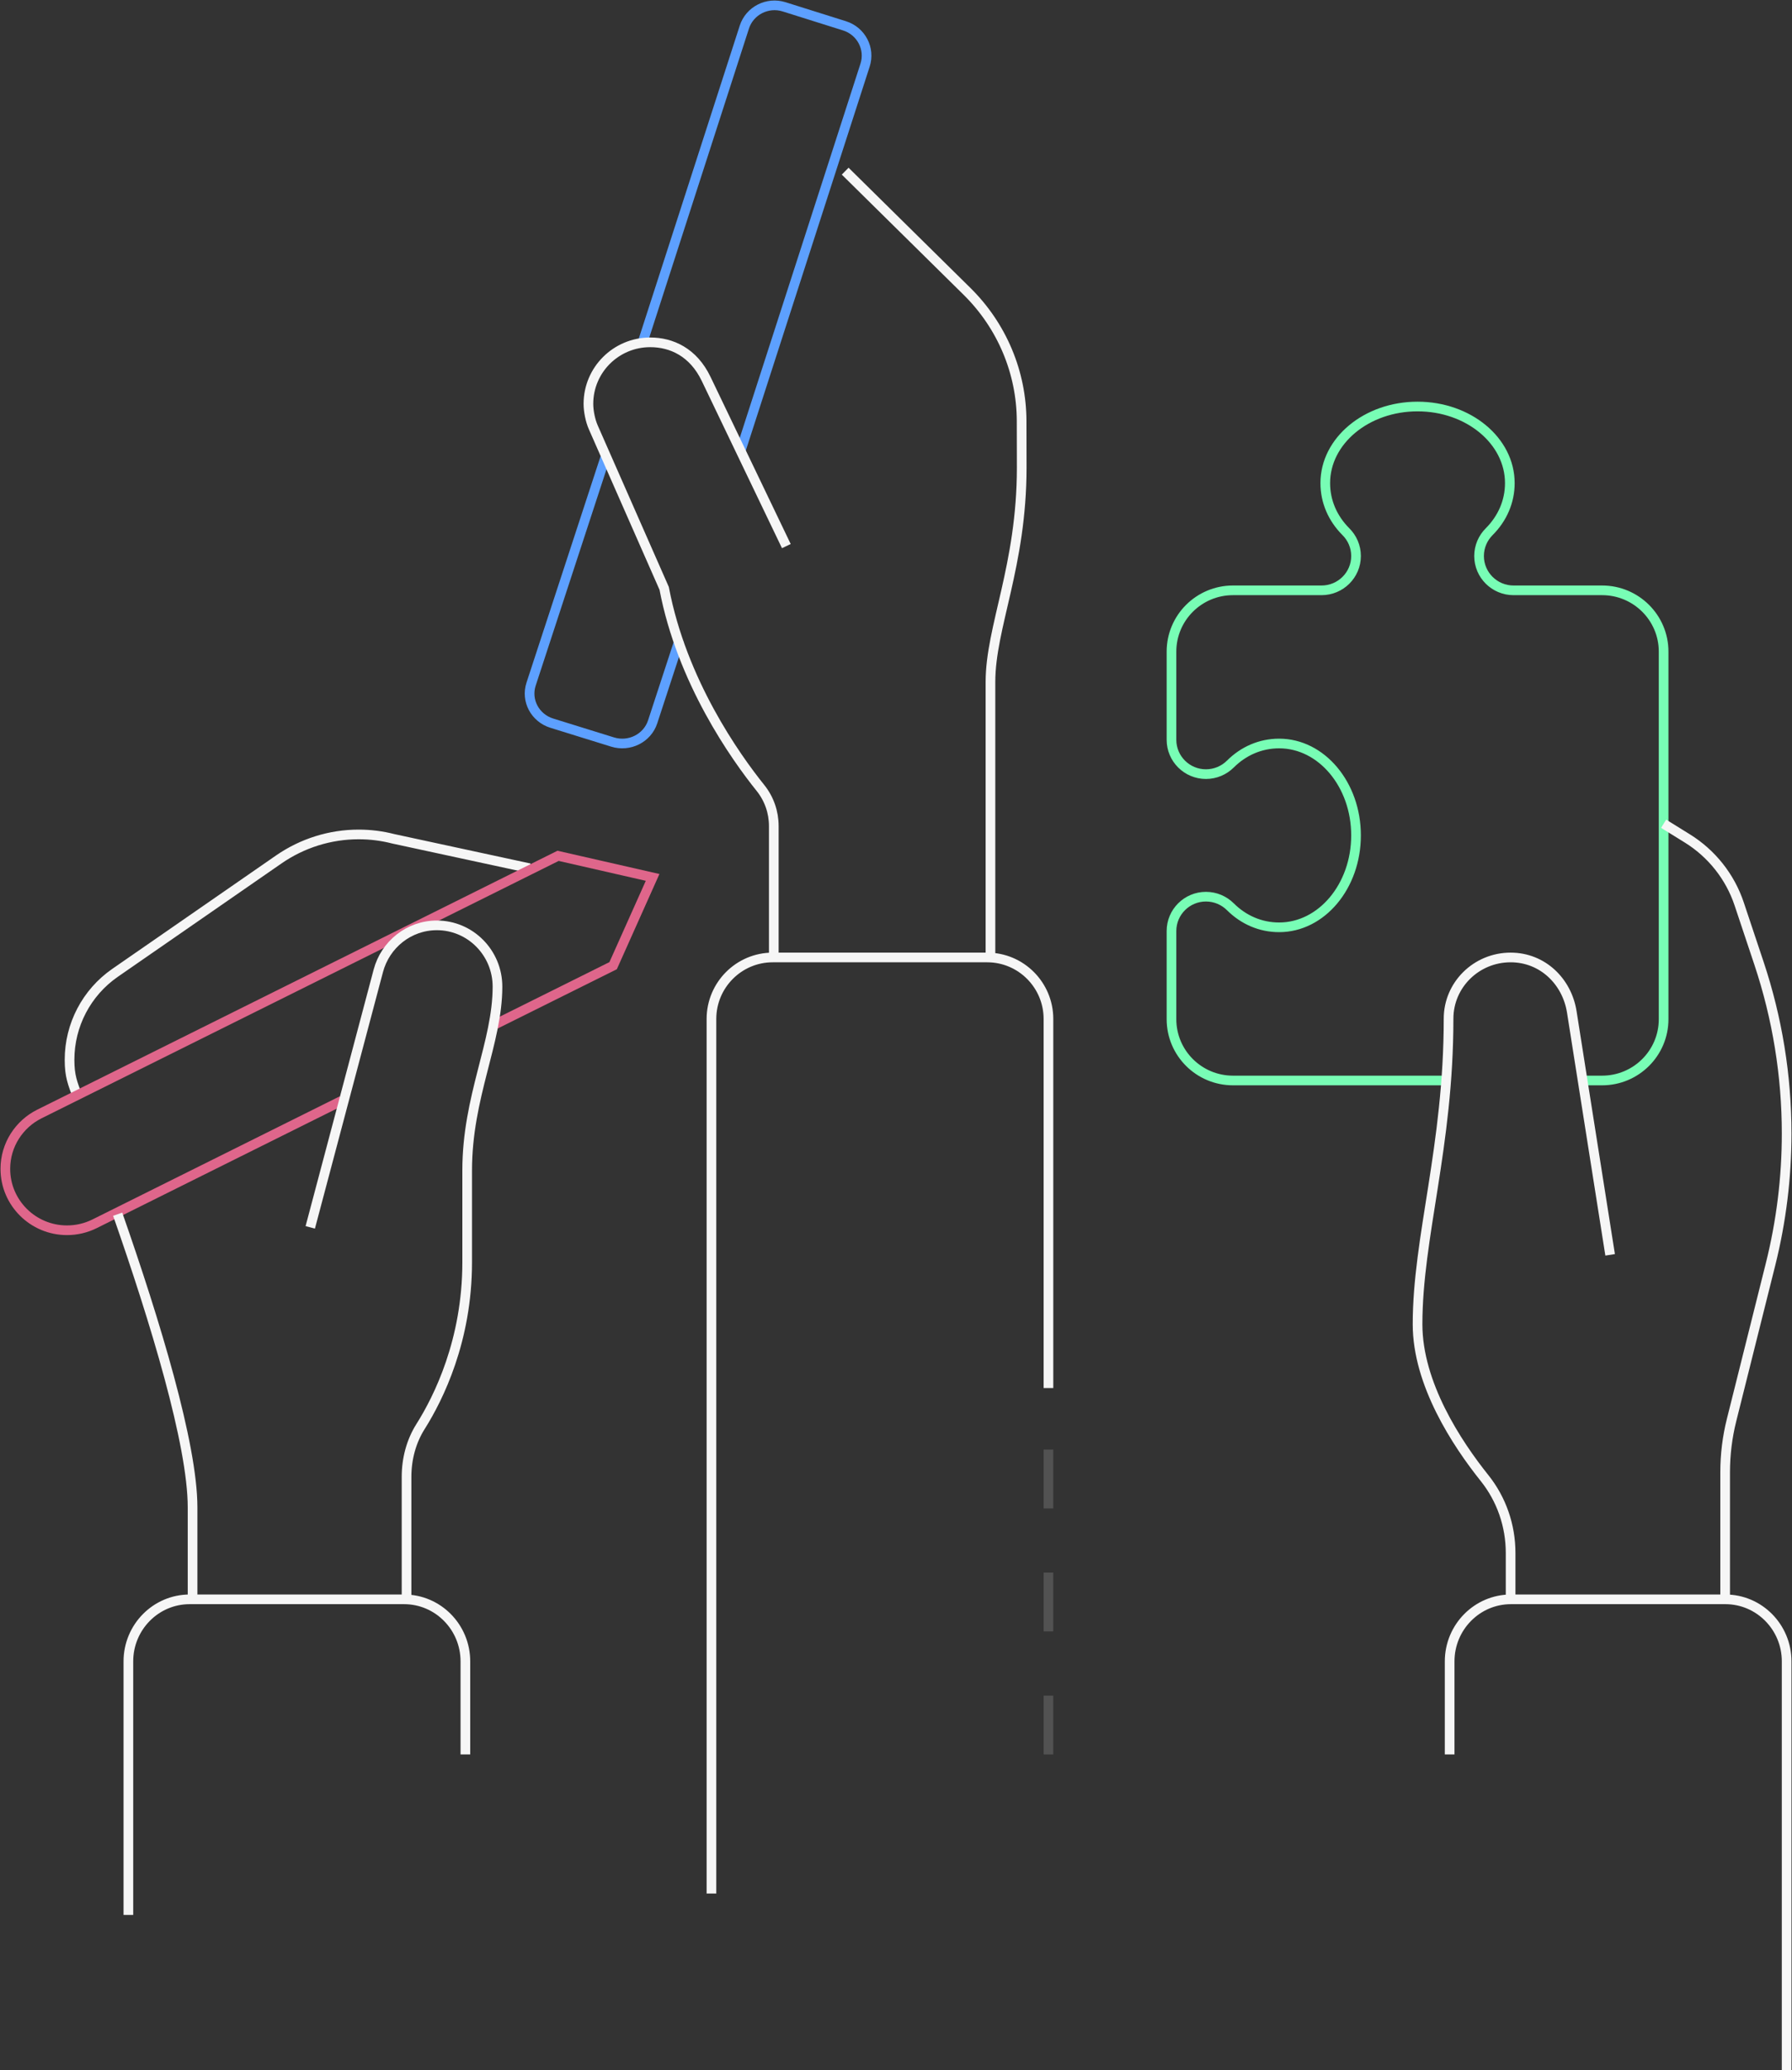 <svg xmlns="http://www.w3.org/2000/svg" width="335" height="387" viewBox="0 0 335 387">
  <rect x="0" y="0" width="335" height="387" fill="#333333" stroke="none"/>
  <g fill="none" fill-rule="evenodd" stroke-width="1.807" transform="translate(1 1)">
    <path stroke="#78FDB5" d="M294.573,201 L298.5,201 C304.848,201 310,195.868 310,189.545 L310,120.818 C310,114.495 304.848,109.364 298.5,109.364 L281.94,109.364 C278.387,109.364 275.5,106.489 275.5,102.949 C275.5,101.174 276.224,99.57 277.386,98.407 C279.853,95.939 281.25,92.777 281.25,89.318 C281.25,81.409 273.528,75 264,75 C254.466,75 246.75,81.409 246.75,89.318 C246.75,92.777 248.142,95.939 250.608,98.407 C251.775,99.57 252.5,101.174 252.5,102.949 C252.5,106.489 249.613,109.364 246.054,109.364 L229.5,109.364 C223.146,109.364 218,114.495 218,120.818 L218,137.313 C218,140.852 220.887,143.727 224.44,143.727 C226.217,143.727 227.833,143.006 229,141.849 C231.472,139.386 234.646,138 238.125,138 C246.06,138 252.5,145.692 252.5,155.182 C252.5,164.672 246.06,172.364 238.125,172.364 C234.646,172.364 231.472,170.978 229,168.515 C227.833,167.358 226.217,166.636 224.44,166.636 C220.887,166.636 218,169.511 218,173.051 L218,189.545 C218,195.868 223.146,201 229.5,201 L269.319,201"/>
    <path stroke="#F6F6F6" d="M300 233.594L292.832 188.171C291.934 182.48 287.376 178 281.397 178 274.995 178 269.799 183.114 269.799 189.429 269.799 213.354 264 230.32 264 246.571 264 257.72 271.365 268.874 276.508 275.309 279.704 279.303 281.397 284.24 281.397 289.331L281.397 298M98 161.32L72.521 155.817C70.405 155.272 68.233 155 66.048 155 60.716 155 55.516 156.633 51.119 159.673L20.491 180.886C15.182 184.569 12 190.632 12 197.142 12 200.188 12.573 201.504 13.491 204M310 153L314.432 155.746C318.997 158.578 322.434 162.916 324.13 168.006L327.832 179.099C331.252 189.359 333 200.108 333 210.925 333 219.158 331.988 227.356 329.994 235.341L322.704 264.473C321.905 267.661 321.503 270.936 321.503 274.228L321.503 298"/>
    <path stroke="#5DA0FF" d="M126 118.698L121.006 133.958C120.007 137.01 116.649 138.699 113.515 137.724L102.154 134.198C99.014 133.222 97.281 129.953 98.285 126.896L112.321 84M119 63.423L138.148 4.072C139.14.997 142.476-.704 145.589.279L156.879 3.831C159.992 4.814 161.714 8.107 160.717 11.182L137.549 83"/>
    <path stroke="#F6F6F6" d="M184.159,178 L184.159,126.486 C184.159,116.23 190,104.782 190,86.42 L189.983,77.715 C189.965,68.631 186.303,59.92 179.796,53.492 L157,31"/>
    <path stroke="#DF668B" d="M62.908,204.776 L16.675,227.795 C15.119,228.564 13.373,229 11.524,229 C5.163,229 0,223.86 0,217.527 C0,213.03 2.593,209.141 6.373,207.259 L103.328,159 L121,163.033 L113.619,179.536 L91.355,190.613"/>
    <path stroke="#F6F6F6" d="M21 226C27.988 245.989 35 268.985 35 280.818L35 298M23 357L23 309.6C23 303.197 28.132 298 34.455 298L74.545 298C80.868 298 86 303.197 86 309.6L86 327M146 101.094L131.006 69.837C128.609 64.84 124.537 63 120.552 63 114.169 63 109 68.152 109 74.5 109 75.84 109.347 77.617 109.913 78.899L123.162 109C126.46 126.371 136.464 140.464 141.166 146.317 142.794 148.353 143.655 150.843 143.655 153.442L143.655 178M57 228.459L69.726 180.488C71.024 175.602 75.426 172 80.668 172 86.923 172 92 177.126 92 183.455 92 193.953 86.334 203.975 86.334 217.818L86.334 235C86.334 249.599 80.974 260.366 77.631 265.67 75.857 268.47 75.001 271.769 75.001 275.102L75.001 298M270 327L270 309.6C270 303.197 275.132 298 281.455 298L321.545 298C327.868 298 333 303.197 333 309.6L333 386M132 353L132 189.5C132 183.152 137.132 178 143.455 178L183.545 178C189.868 178 195 183.152 195 189.5L195 258.5"/>
    <path stroke="#525252" d="M195 270L195 281M195 293L195 304M195 316L195 327"/>
  </g>
</svg>
